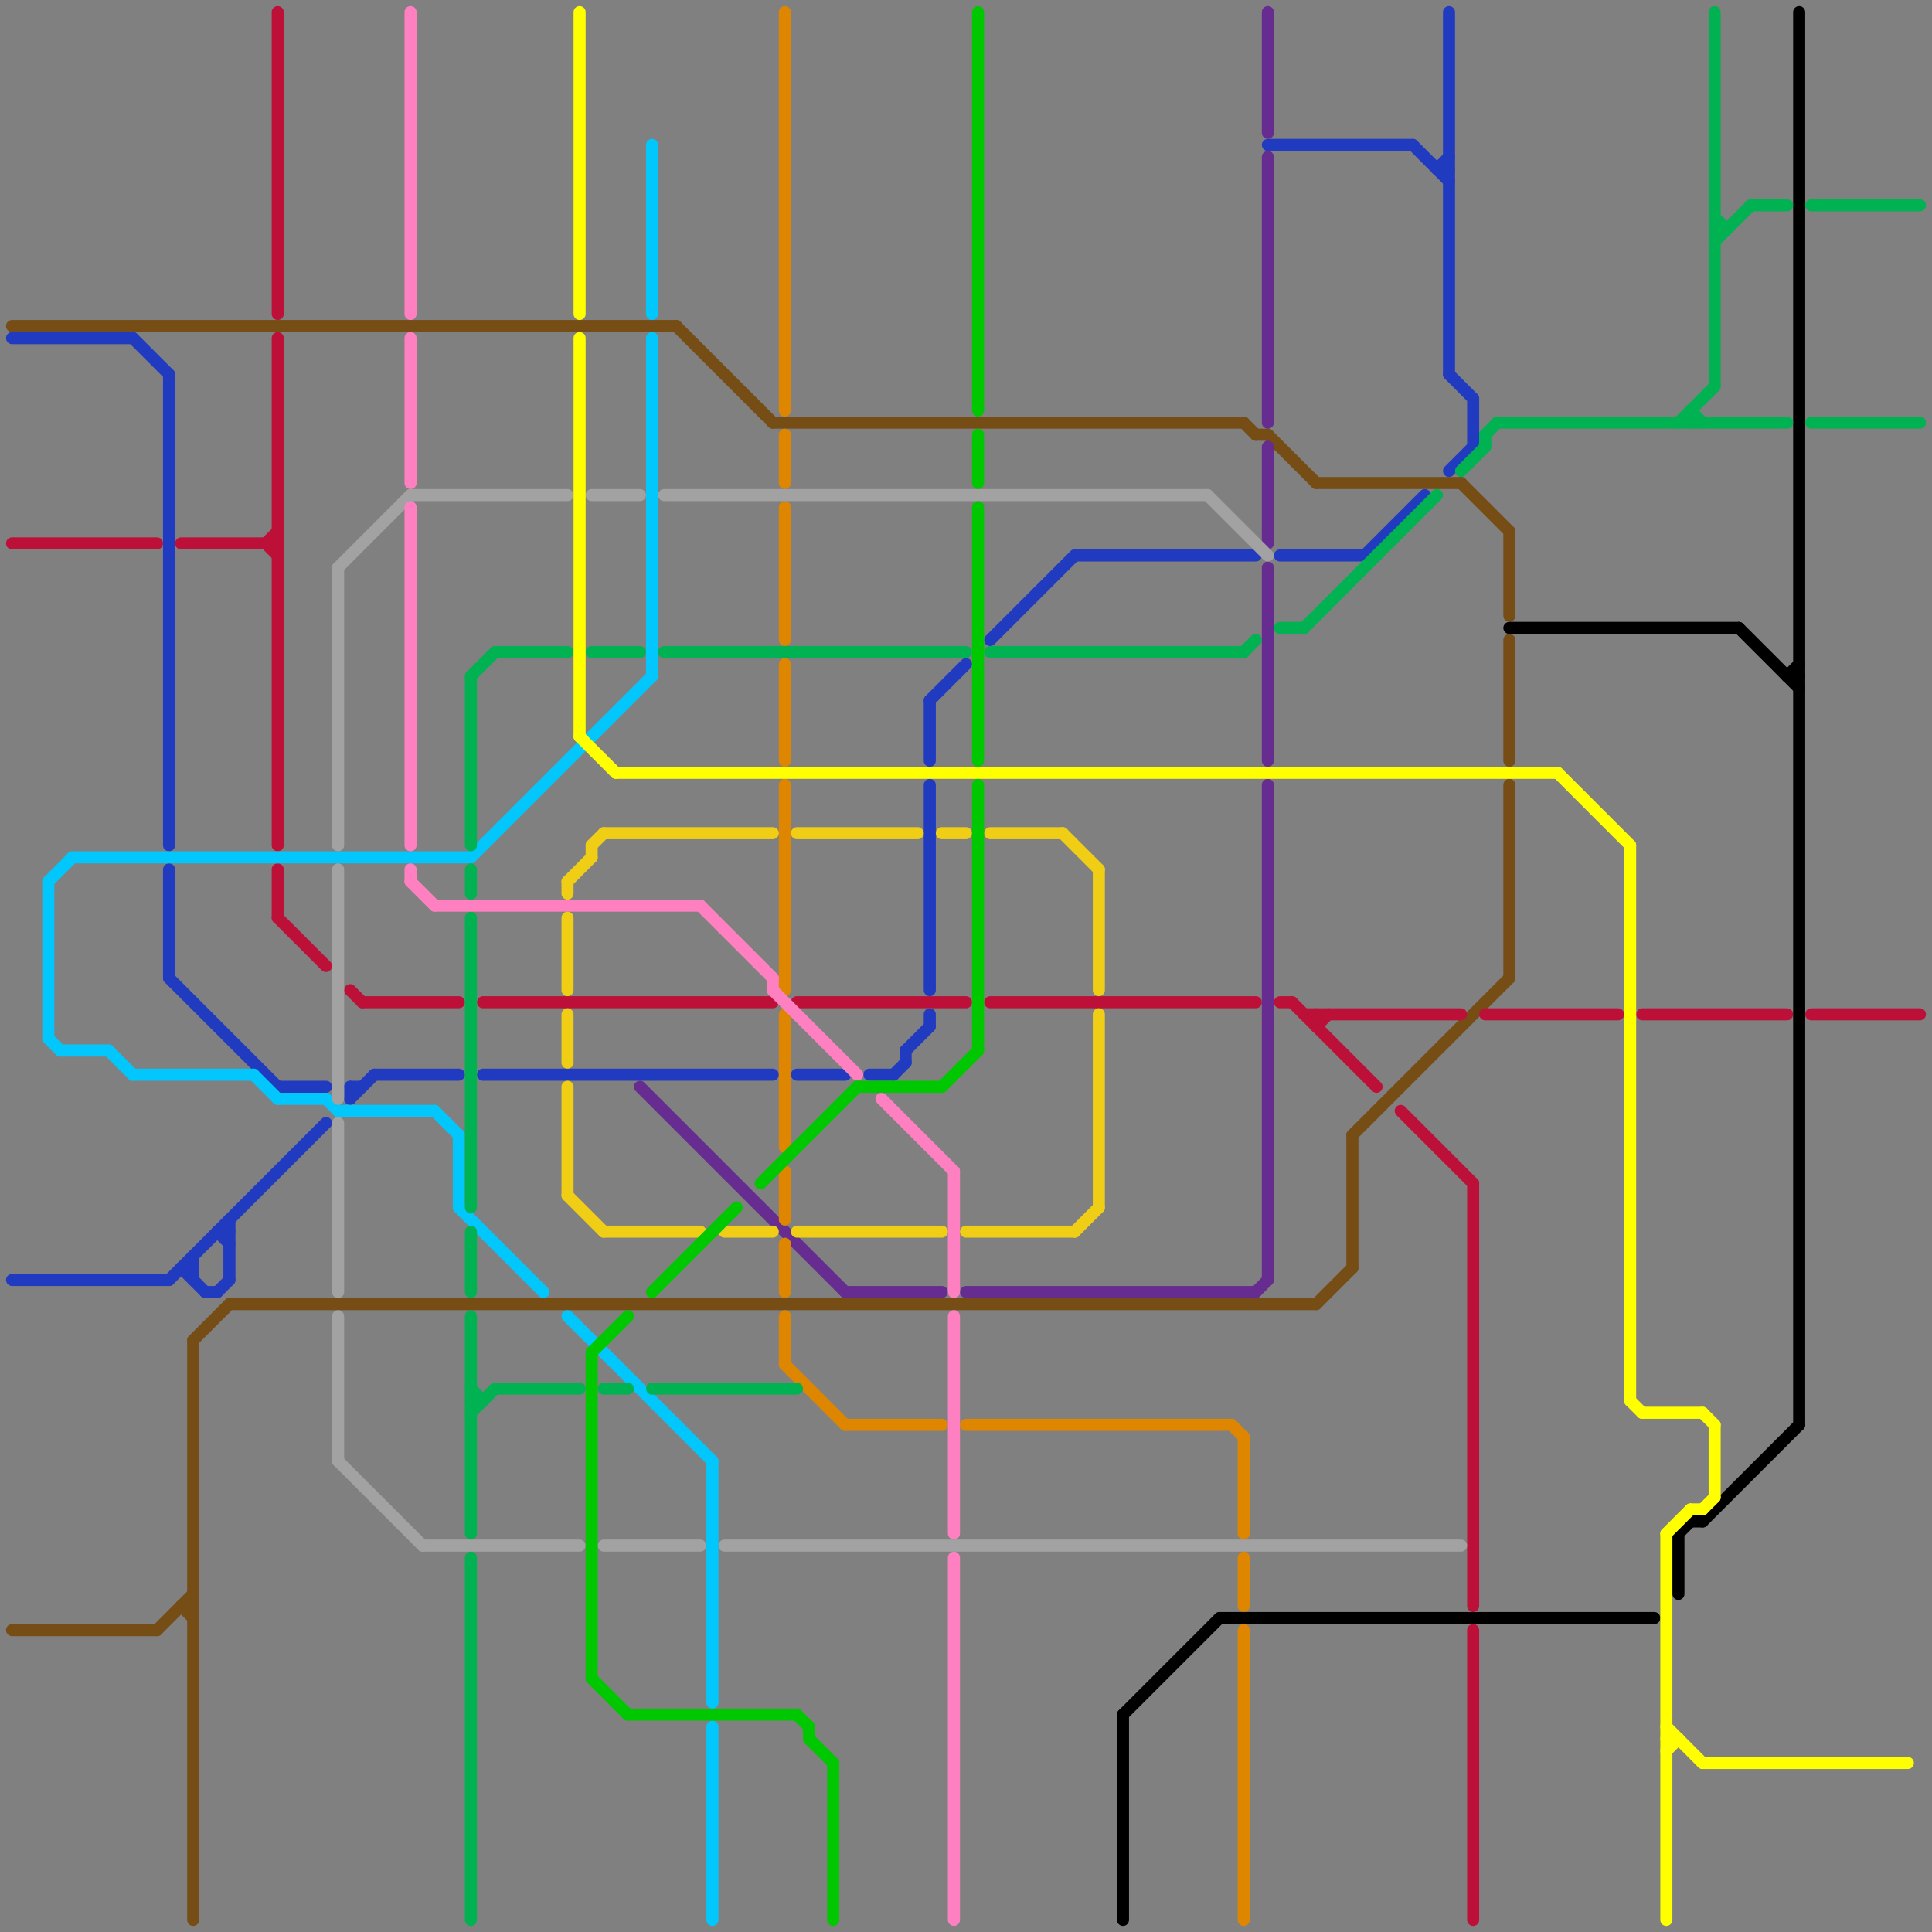 
<svg version="1.1" xmlns="http://www.w3.org/2000/svg" viewBox="0 0 160 160">
<rect x="0" y="0" width="160" height="160" fill="#808080" stroke="none"/>
<style>line { stroke-width: 1; fill: none; stroke-linecap: round; stroke-linejoin: round; } .c0 { stroke: #213bc0 } .c1 { stroke: #754d15 } .c2 { stroke: #bd1038 } .c3 { stroke: #01c7fc } .c4 { stroke: #662c90 } .c5 { stroke: #df8600 } .c6 { stroke: #a2a2a2 } .c7 { stroke: #000000 } .c8 { stroke: #00b251 } .c9 { stroke: #ffff00 } .c10 { stroke: #ff80c0 } .c11 { stroke: #f0ce15 } .c12 { stroke: #00c800 }</style><line class="c0" x1="1" y1="28" x2="11" y2="28"/><line class="c0" x1="77" y1="58" x2="77" y2="63"/><line class="c0" x1="14" y1="72" x2="14" y2="81"/><line class="c0" x1="66" y1="89" x2="70" y2="89"/><line class="c0" x1="89" y1="46" x2="104" y2="46"/><line class="c0" x1="16" y1="104" x2="16" y2="106"/><line class="c0" x1="29" y1="91" x2="31" y2="89"/><line class="c0" x1="17" y1="107" x2="18" y2="107"/><line class="c0" x1="72" y1="89" x2="74" y2="89"/><line class="c0" x1="77" y1="58" x2="80" y2="55"/><line class="c0" x1="120" y1="31" x2="122" y2="33"/><line class="c0" x1="18" y1="102" x2="19" y2="102"/><line class="c0" x1="18" y1="102" x2="19" y2="103"/><line class="c0" x1="14" y1="81" x2="23" y2="90"/><line class="c0" x1="77" y1="65" x2="77" y2="82"/><line class="c0" x1="15" y1="105" x2="17" y2="107"/><line class="c0" x1="1" y1="106" x2="14" y2="106"/><line class="c0" x1="31" y1="89" x2="38" y2="89"/><line class="c0" x1="117" y1="12" x2="120" y2="15"/><line class="c0" x1="120" y1="1" x2="120" y2="31"/><line class="c0" x1="15" y1="105" x2="16" y2="105"/><line class="c0" x1="74" y1="89" x2="75" y2="88"/><line class="c0" x1="119" y1="14" x2="120" y2="14"/><line class="c0" x1="11" y1="28" x2="14" y2="31"/><line class="c0" x1="113" y1="46" x2="118" y2="41"/><line class="c0" x1="120" y1="39" x2="122" y2="37"/><line class="c0" x1="75" y1="87" x2="75" y2="88"/><line class="c0" x1="14" y1="106" x2="27" y2="93"/><line class="c0" x1="105" y1="12" x2="117" y2="12"/><line class="c0" x1="77" y1="84" x2="77" y2="85"/><line class="c0" x1="14" y1="31" x2="14" y2="70"/><line class="c0" x1="29" y1="90" x2="30" y2="90"/><line class="c0" x1="82" y1="53" x2="89" y2="46"/><line class="c0" x1="106" y1="46" x2="113" y2="46"/><line class="c0" x1="122" y1="33" x2="122" y2="37"/><line class="c0" x1="75" y1="87" x2="77" y2="85"/><line class="c0" x1="40" y1="89" x2="64" y2="89"/><line class="c0" x1="23" y1="90" x2="27" y2="90"/><line class="c0" x1="119" y1="14" x2="120" y2="13"/><line class="c0" x1="29" y1="90" x2="29" y2="91"/><line class="c0" x1="18" y1="107" x2="19" y2="106"/><line class="c0" x1="19" y1="101" x2="19" y2="106"/><line class="c1" x1="16" y1="111" x2="16" y2="159"/><line class="c1" x1="1" y1="135" x2="13" y2="135"/><line class="c1" x1="105" y1="36" x2="109" y2="40"/><line class="c1" x1="16" y1="111" x2="19" y2="108"/><line class="c1" x1="109" y1="40" x2="121" y2="40"/><line class="c1" x1="1" y1="27" x2="56" y2="27"/><line class="c1" x1="15" y1="133" x2="16" y2="134"/><line class="c1" x1="64" y1="35" x2="103" y2="35"/><line class="c1" x1="19" y1="108" x2="109" y2="108"/><line class="c1" x1="109" y1="108" x2="112" y2="105"/><line class="c1" x1="104" y1="36" x2="105" y2="36"/><line class="c1" x1="121" y1="40" x2="125" y2="44"/><line class="c1" x1="125" y1="53" x2="125" y2="63"/><line class="c1" x1="112" y1="94" x2="125" y2="81"/><line class="c1" x1="56" y1="27" x2="64" y2="35"/><line class="c1" x1="15" y1="133" x2="16" y2="133"/><line class="c1" x1="103" y1="35" x2="104" y2="36"/><line class="c1" x1="112" y1="94" x2="112" y2="105"/><line class="c1" x1="125" y1="44" x2="125" y2="51"/><line class="c1" x1="125" y1="65" x2="125" y2="81"/><line class="c1" x1="13" y1="135" x2="16" y2="132"/><line class="c2" x1="106" y1="83" x2="107" y2="83"/><line class="c2" x1="116" y1="92" x2="122" y2="98"/><line class="c2" x1="150" y1="84" x2="159" y2="84"/><line class="c2" x1="66" y1="83" x2="80" y2="83"/><line class="c2" x1="30" y1="83" x2="38" y2="83"/><line class="c2" x1="40" y1="83" x2="64" y2="83"/><line class="c2" x1="23" y1="28" x2="23" y2="70"/><line class="c2" x1="109" y1="84" x2="109" y2="85"/><line class="c2" x1="123" y1="84" x2="134" y2="84"/><line class="c2" x1="22" y1="45" x2="23" y2="44"/><line class="c2" x1="109" y1="85" x2="110" y2="84"/><line class="c2" x1="82" y1="83" x2="104" y2="83"/><line class="c2" x1="23" y1="76" x2="27" y2="80"/><line class="c2" x1="15" y1="45" x2="23" y2="45"/><line class="c2" x1="136" y1="84" x2="148" y2="84"/><line class="c2" x1="122" y1="135" x2="122" y2="159"/><line class="c2" x1="23" y1="72" x2="23" y2="76"/><line class="c2" x1="23" y1="1" x2="23" y2="26"/><line class="c2" x1="22" y1="45" x2="23" y2="46"/><line class="c2" x1="29" y1="82" x2="30" y2="83"/><line class="c2" x1="122" y1="98" x2="122" y2="133"/><line class="c2" x1="107" y1="83" x2="114" y2="90"/><line class="c2" x1="1" y1="45" x2="13" y2="45"/><line class="c2" x1="108" y1="84" x2="121" y2="84"/><line class="c3" x1="4" y1="86" x2="5" y2="87"/><line class="c3" x1="4" y1="73" x2="6" y2="71"/><line class="c3" x1="59" y1="143" x2="59" y2="159"/><line class="c3" x1="21" y1="89" x2="23" y2="91"/><line class="c3" x1="23" y1="91" x2="27" y2="91"/><line class="c3" x1="28" y1="92" x2="36" y2="92"/><line class="c3" x1="38" y1="94" x2="38" y2="100"/><line class="c3" x1="54" y1="28" x2="54" y2="56"/><line class="c3" x1="54" y1="12" x2="54" y2="26"/><line class="c3" x1="38" y1="100" x2="45" y2="107"/><line class="c3" x1="47" y1="109" x2="59" y2="121"/><line class="c3" x1="5" y1="87" x2="9" y2="87"/><line class="c3" x1="27" y1="91" x2="28" y2="92"/><line class="c3" x1="9" y1="87" x2="11" y2="89"/><line class="c3" x1="39" y1="71" x2="54" y2="56"/><line class="c3" x1="11" y1="89" x2="21" y2="89"/><line class="c3" x1="4" y1="73" x2="4" y2="86"/><line class="c3" x1="59" y1="121" x2="59" y2="141"/><line class="c3" x1="6" y1="71" x2="39" y2="71"/><line class="c3" x1="36" y1="92" x2="38" y2="94"/><line class="c4" x1="105" y1="65" x2="105" y2="106"/><line class="c4" x1="105" y1="1" x2="105" y2="11"/><line class="c4" x1="53" y1="90" x2="70" y2="107"/><line class="c4" x1="104" y1="107" x2="105" y2="106"/><line class="c4" x1="105" y1="37" x2="105" y2="45"/><line class="c4" x1="105" y1="13" x2="105" y2="35"/><line class="c4" x1="70" y1="107" x2="78" y2="107"/><line class="c4" x1="105" y1="47" x2="105" y2="63"/><line class="c4" x1="80" y1="107" x2="104" y2="107"/><line class="c5" x1="65" y1="42" x2="65" y2="53"/><line class="c5" x1="65" y1="97" x2="65" y2="101"/><line class="c5" x1="80" y1="118" x2="102" y2="118"/><line class="c5" x1="65" y1="1" x2="65" y2="34"/><line class="c5" x1="103" y1="129" x2="103" y2="133"/><line class="c5" x1="65" y1="65" x2="65" y2="82"/><line class="c5" x1="65" y1="103" x2="65" y2="107"/><line class="c5" x1="103" y1="135" x2="103" y2="159"/><line class="c5" x1="102" y1="118" x2="103" y2="119"/><line class="c5" x1="65" y1="109" x2="65" y2="113"/><line class="c5" x1="70" y1="118" x2="78" y2="118"/><line class="c5" x1="65" y1="113" x2="70" y2="118"/><line class="c5" x1="103" y1="119" x2="103" y2="127"/><line class="c5" x1="65" y1="36" x2="65" y2="40"/><line class="c5" x1="65" y1="55" x2="65" y2="63"/><line class="c5" x1="65" y1="84" x2="65" y2="95"/><line class="c6" x1="100" y1="41" x2="105" y2="46"/><line class="c6" x1="50" y1="128" x2="58" y2="128"/><line class="c6" x1="34" y1="41" x2="47" y2="41"/><line class="c6" x1="28" y1="72" x2="28" y2="91"/><line class="c6" x1="28" y1="121" x2="35" y2="128"/><line class="c6" x1="28" y1="109" x2="28" y2="121"/><line class="c6" x1="28" y1="93" x2="28" y2="107"/><line class="c6" x1="28" y1="47" x2="34" y2="41"/><line class="c6" x1="35" y1="128" x2="48" y2="128"/><line class="c6" x1="60" y1="128" x2="121" y2="128"/><line class="c6" x1="28" y1="47" x2="28" y2="70"/><line class="c6" x1="55" y1="41" x2="100" y2="41"/><line class="c6" x1="49" y1="41" x2="53" y2="41"/><line class="c7" x1="141" y1="126" x2="149" y2="118"/><line class="c7" x1="148" y1="56" x2="149" y2="55"/><line class="c7" x1="139" y1="127" x2="140" y2="126"/><line class="c7" x1="140" y1="126" x2="141" y2="126"/><line class="c7" x1="149" y1="1" x2="149" y2="118"/><line class="c7" x1="139" y1="127" x2="139" y2="132"/><line class="c7" x1="101" y1="134" x2="137" y2="134"/><line class="c7" x1="148" y1="56" x2="149" y2="56"/><line class="c7" x1="93" y1="142" x2="93" y2="159"/><line class="c7" x1="144" y1="52" x2="149" y2="57"/><line class="c7" x1="93" y1="142" x2="101" y2="134"/><line class="c7" x1="125" y1="52" x2="144" y2="52"/><line class="c8" x1="106" y1="52" x2="108" y2="52"/><line class="c8" x1="39" y1="56" x2="39" y2="70"/><line class="c8" x1="145" y1="17" x2="148" y2="17"/><line class="c8" x1="49" y1="54" x2="53" y2="54"/><line class="c8" x1="108" y1="52" x2="119" y2="41"/><line class="c8" x1="123" y1="36" x2="123" y2="37"/><line class="c8" x1="39" y1="102" x2="39" y2="107"/><line class="c8" x1="121" y1="39" x2="123" y2="37"/><line class="c8" x1="82" y1="54" x2="103" y2="54"/><line class="c8" x1="39" y1="109" x2="39" y2="127"/><line class="c8" x1="55" y1="54" x2="80" y2="54"/><line class="c8" x1="41" y1="54" x2="47" y2="54"/><line class="c8" x1="142" y1="20" x2="145" y2="17"/><line class="c8" x1="142" y1="1" x2="142" y2="32"/><line class="c8" x1="103" y1="54" x2="104" y2="53"/><line class="c8" x1="123" y1="36" x2="124" y2="35"/><line class="c8" x1="139" y1="35" x2="142" y2="32"/><line class="c8" x1="140" y1="34" x2="141" y2="35"/><line class="c8" x1="39" y1="116" x2="40" y2="116"/><line class="c8" x1="50" y1="115" x2="52" y2="115"/><line class="c8" x1="39" y1="129" x2="39" y2="159"/><line class="c8" x1="39" y1="56" x2="41" y2="54"/><line class="c8" x1="150" y1="17" x2="159" y2="17"/><line class="c8" x1="54" y1="115" x2="66" y2="115"/><line class="c8" x1="142" y1="19" x2="143" y2="19"/><line class="c8" x1="39" y1="76" x2="39" y2="100"/><line class="c8" x1="39" y1="72" x2="39" y2="74"/><line class="c8" x1="124" y1="35" x2="148" y2="35"/><line class="c8" x1="39" y1="117" x2="41" y2="115"/><line class="c8" x1="39" y1="115" x2="40" y2="116"/><line class="c8" x1="41" y1="115" x2="48" y2="115"/><line class="c8" x1="142" y1="18" x2="143" y2="19"/><line class="c8" x1="150" y1="35" x2="159" y2="35"/><line class="c8" x1="140" y1="34" x2="140" y2="35"/><line class="c9" x1="141" y1="117" x2="142" y2="118"/><line class="c9" x1="138" y1="127" x2="138" y2="159"/><line class="c9" x1="48" y1="61" x2="51" y2="64"/><line class="c9" x1="138" y1="144" x2="139" y2="144"/><line class="c9" x1="51" y1="64" x2="129" y2="64"/><line class="c9" x1="48" y1="28" x2="48" y2="61"/><line class="c9" x1="135" y1="116" x2="136" y2="117"/><line class="c9" x1="135" y1="70" x2="135" y2="116"/><line class="c9" x1="129" y1="64" x2="135" y2="70"/><line class="c9" x1="138" y1="143" x2="141" y2="146"/><line class="c9" x1="140" y1="125" x2="141" y2="125"/><line class="c9" x1="142" y1="118" x2="142" y2="124"/><line class="c9" x1="138" y1="145" x2="139" y2="144"/><line class="c9" x1="48" y1="1" x2="48" y2="26"/><line class="c9" x1="141" y1="125" x2="142" y2="124"/><line class="c9" x1="141" y1="146" x2="158" y2="146"/><line class="c9" x1="136" y1="117" x2="141" y2="117"/><line class="c9" x1="138" y1="127" x2="140" y2="125"/><line class="c10" x1="79" y1="109" x2="79" y2="127"/><line class="c10" x1="34" y1="28" x2="34" y2="40"/><line class="c10" x1="64" y1="81" x2="64" y2="82"/><line class="c10" x1="34" y1="73" x2="36" y2="75"/><line class="c10" x1="79" y1="97" x2="79" y2="107"/><line class="c10" x1="58" y1="75" x2="64" y2="81"/><line class="c10" x1="79" y1="129" x2="79" y2="159"/><line class="c10" x1="34" y1="1" x2="34" y2="26"/><line class="c10" x1="34" y1="72" x2="34" y2="73"/><line class="c10" x1="64" y1="82" x2="71" y2="89"/><line class="c10" x1="73" y1="91" x2="79" y2="97"/><line class="c10" x1="34" y1="42" x2="34" y2="70"/><line class="c10" x1="36" y1="75" x2="58" y2="75"/><line class="c11" x1="47" y1="73" x2="47" y2="74"/><line class="c11" x1="80" y1="102" x2="89" y2="102"/><line class="c11" x1="47" y1="73" x2="49" y2="71"/><line class="c11" x1="89" y1="102" x2="91" y2="100"/><line class="c11" x1="60" y1="102" x2="64" y2="102"/><line class="c11" x1="49" y1="70" x2="50" y2="69"/><line class="c11" x1="47" y1="76" x2="47" y2="82"/><line class="c11" x1="47" y1="99" x2="50" y2="102"/><line class="c11" x1="66" y1="69" x2="76" y2="69"/><line class="c11" x1="78" y1="69" x2="80" y2="69"/><line class="c11" x1="47" y1="90" x2="47" y2="99"/><line class="c11" x1="82" y1="69" x2="88" y2="69"/><line class="c11" x1="50" y1="69" x2="64" y2="69"/><line class="c11" x1="91" y1="72" x2="91" y2="82"/><line class="c11" x1="50" y1="102" x2="58" y2="102"/><line class="c11" x1="88" y1="69" x2="91" y2="72"/><line class="c11" x1="47" y1="84" x2="47" y2="88"/><line class="c11" x1="66" y1="102" x2="78" y2="102"/><line class="c11" x1="91" y1="84" x2="91" y2="100"/><line class="c11" x1="49" y1="70" x2="49" y2="71"/><line class="c12" x1="69" y1="146" x2="69" y2="159"/><line class="c12" x1="66" y1="142" x2="67" y2="143"/><line class="c12" x1="81" y1="42" x2="81" y2="63"/><line class="c12" x1="67" y1="143" x2="67" y2="144"/><line class="c12" x1="81" y1="1" x2="81" y2="34"/><line class="c12" x1="81" y1="36" x2="81" y2="40"/><line class="c12" x1="71" y1="90" x2="78" y2="90"/><line class="c12" x1="81" y1="65" x2="81" y2="87"/><line class="c12" x1="49" y1="112" x2="52" y2="109"/><line class="c12" x1="54" y1="107" x2="61" y2="100"/><line class="c12" x1="67" y1="144" x2="69" y2="146"/><line class="c12" x1="63" y1="98" x2="71" y2="90"/><line class="c12" x1="49" y1="139" x2="52" y2="142"/><line class="c12" x1="78" y1="90" x2="81" y2="87"/><line class="c12" x1="49" y1="112" x2="49" y2="139"/><line class="c12" x1="52" y1="142" x2="66" y2="142"/>


</svg>

